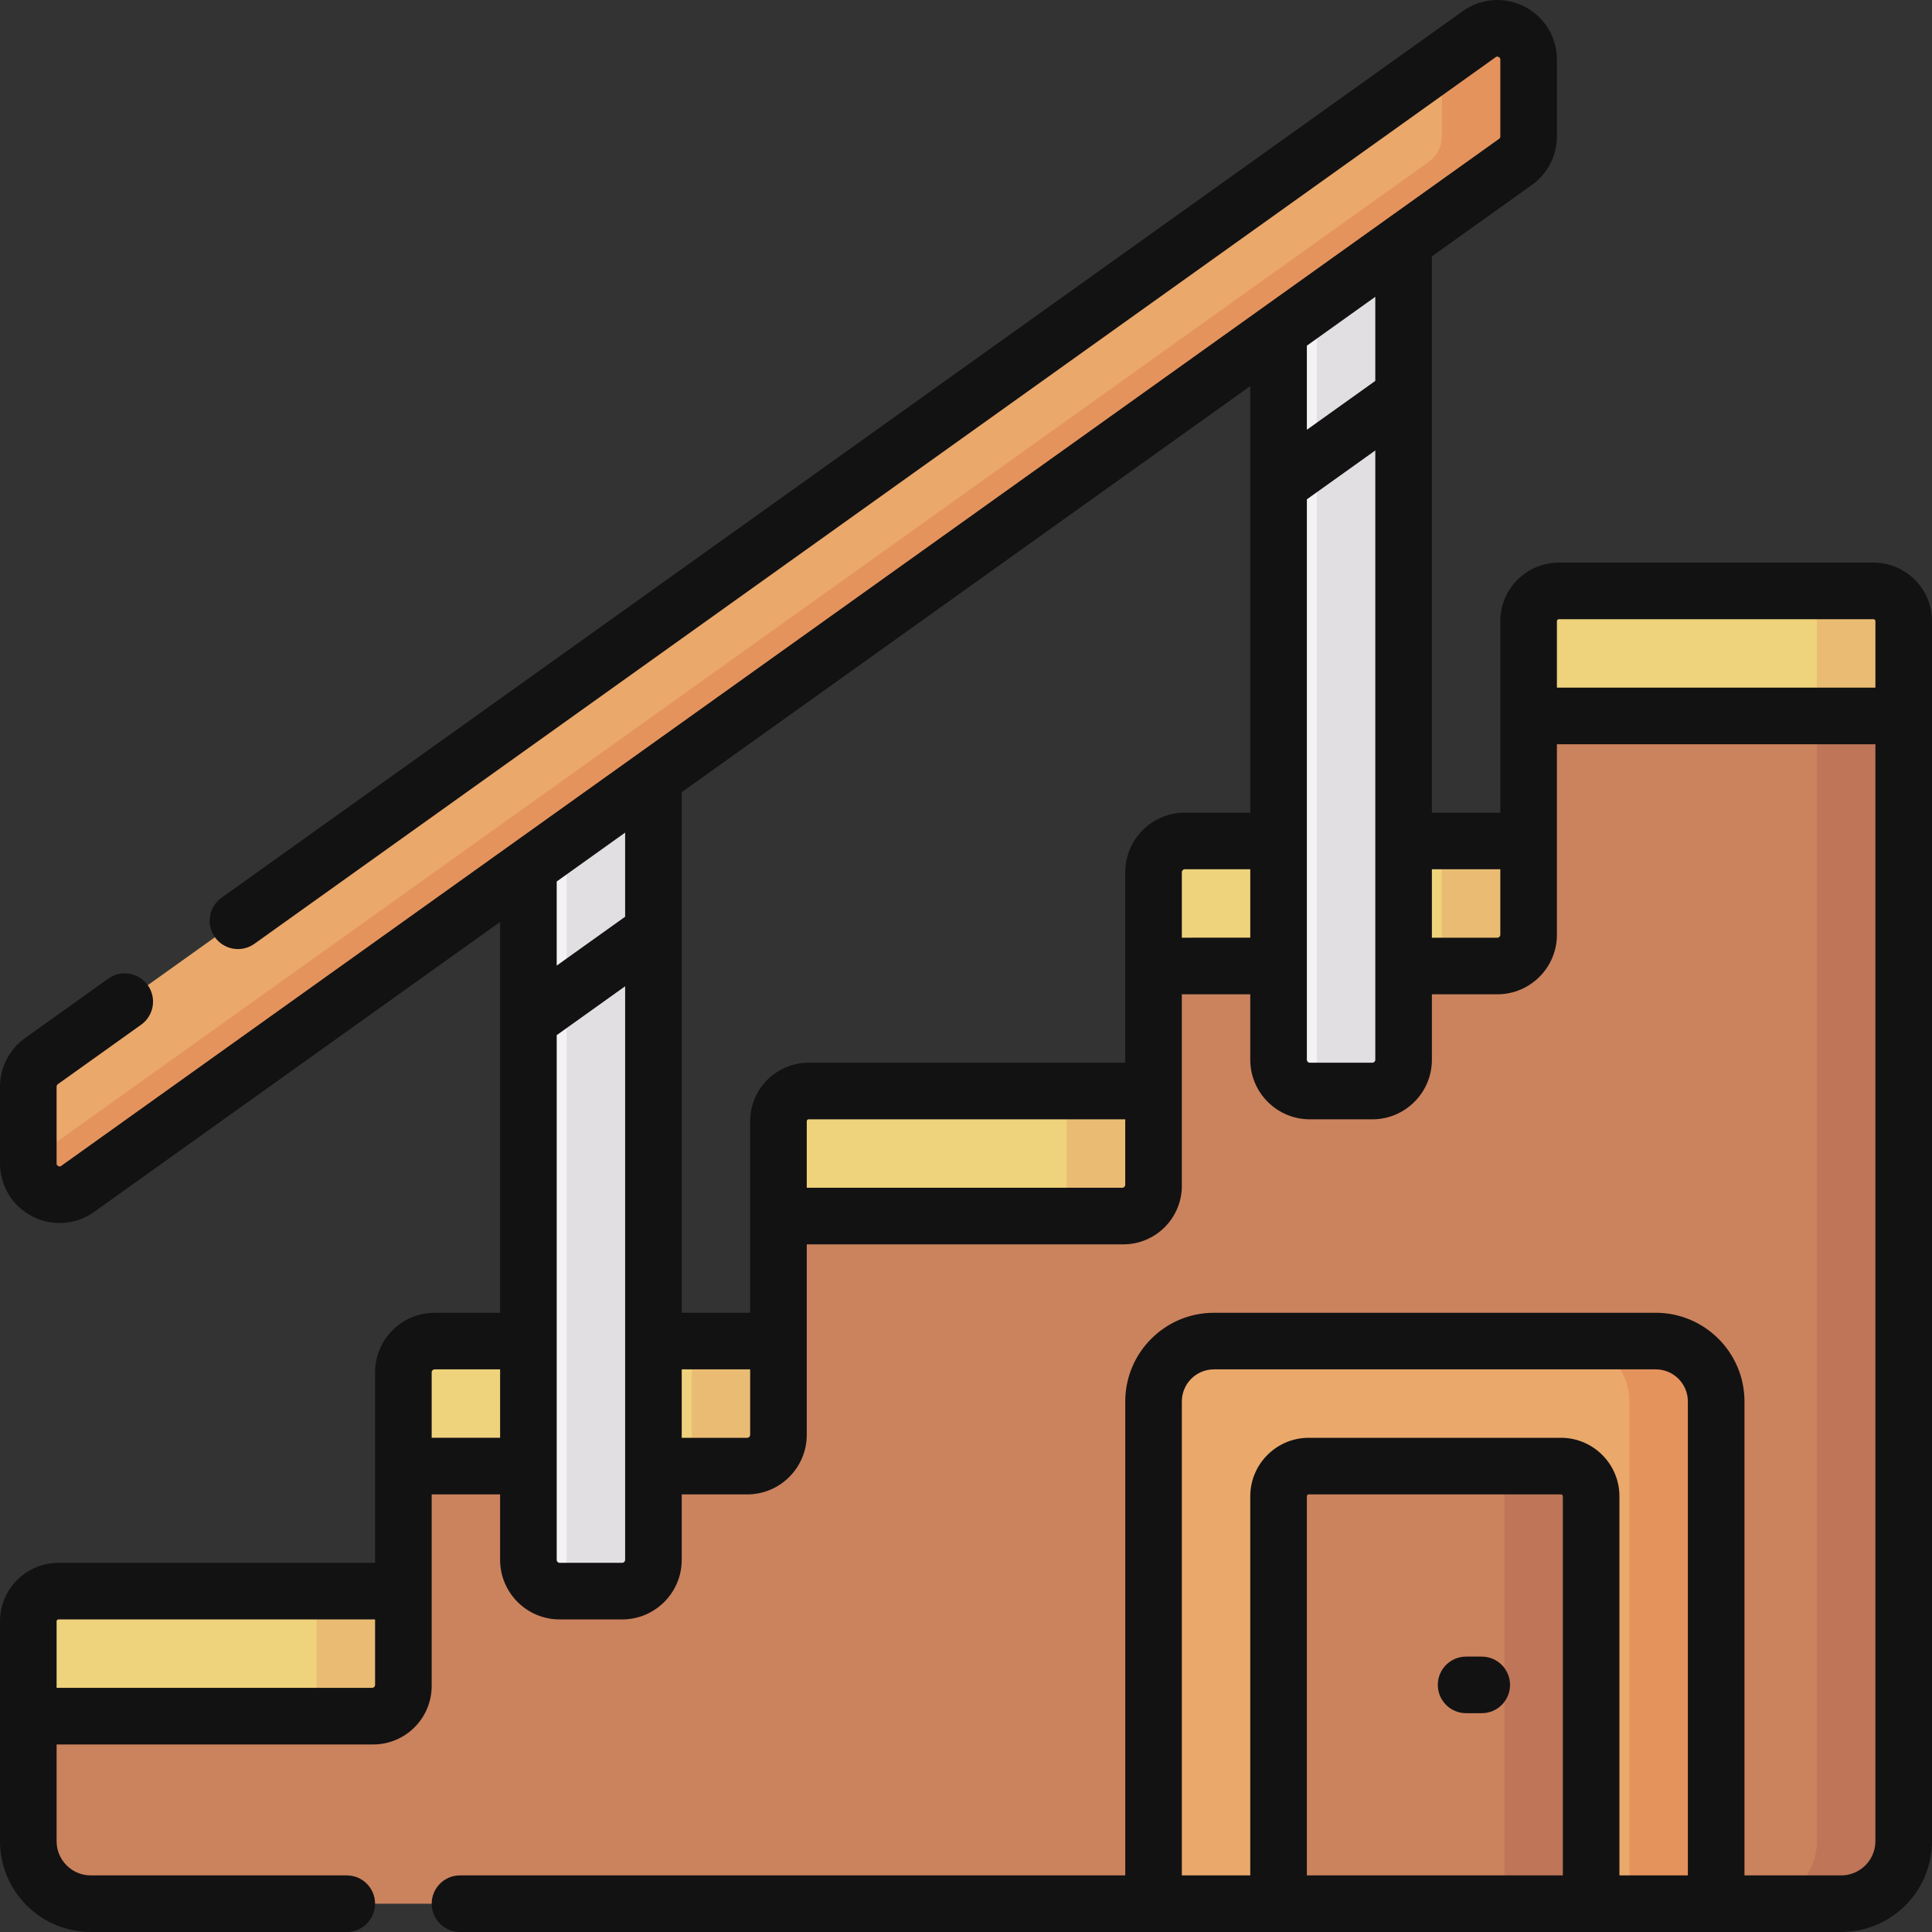 <svg id="Capa_1" enable-background="new 0 0 512 512" height="512" viewBox="0 0 512 512" width="512" xmlns="http://www.w3.org/2000/svg"><rect x="0" y="0" width="512" height="512" fill="#333333" stroke="none"/><g><g><path d="m106.9 385.531v57.983c0 4.575-3.709 8.283-8.283 8.283h-91.117v36.133c0 9.15 7.417 16.567 16.567 16.567h463.867c9.15 0 16.567-7.417 16.567-16.567v-301.2h-99.4v57.983c0 4.575-3.709 8.283-8.283 8.283h-91.118v57.983c0 4.575-3.709 8.283-8.283 8.283h-91.117v57.983c0 4.575-3.709 8.283-8.283 8.283h-91.117z" fill="#cb835d"/><path d="m481.5 189.731v298.2c0 9.15-7.417 16.567-16.567 16.567h23c9.15 0 16.567-7.417 16.567-16.567v-298.2z" fill="#be7558"/><g fill="#efd27c"><path d="m98.9 454.798h-91.4v-25.133c0-4.418 3.582-8 8-8h91.4v25.133c0 4.418-3.582 8-8 8z"/><path d="m297.7 322.264h-91.4v-25.133c0-4.418 3.582-8 8-8h91.4v25.133c0 4.419-3.582 8-8 8z"/><path d="m504.5 189.731h-99.4v-25.133c0-4.418 3.582-8 8-8h83.4c4.418 0 8 3.582 8 8z"/></g><g><path d="m305.7 504.498h149.1v-133.1c0-8.837-7.163-16-16-16h-117.1c-8.837 0-16 7.163-16 16z" fill="#eaa96a"/><path d="m338.833 504.498h82.833v-107.967c0-4.418-3.582-8-8-8h-66.833c-4.418 0-8 3.582-8 8z" fill="#cb835d"/><path d="m438.8 355.398h-23c8.837 0 16 7.164 16 16v133.1h23v-133.1c0-8.837-7.163-16-16-16z" fill="#e5935d"/><path d="m413.667 388.531h-23c4.418 0 8 3.582 8 8v107.967h23v-107.967c0-4.418-3.582-8-8-8z" fill="#be7558"/></g><path d="m496.5 156.598h-23c4.418 0 8 3.581 8 8v25.133h23v-25.133c0-4.419-3.582-8-8-8z" fill="#eabc73"/><path d="m282.7 289.131v25.133c0 4.419-3.582 8-8 8h23c4.418 0 8-3.581 8-8v-25.133z" fill="#eabc73"/><path d="m198.3 388.531h-91.4v-25.133c0-4.418 3.582-8 8-8h91.4v25.133c0 4.418-3.582 8-8 8z" fill="#efd27c"/><path d="m183.3 355.398v25.133c0 4.418-3.582 8-8 8h23c4.418 0 8-3.582 8-8v-25.133z" fill="#eabc73"/><path d="m397.1 255.998h-91.4v-25.133c0-4.418 3.582-8 8-8h91.4v25.133c0 4.418-3.582 8-8 8z" fill="#efd27c"/><path d="m382.1 222.864v25.133c0 4.418-3.582 8-8 8h23c4.418 0 8-3.582 8-8v-25.133z" fill="#eabc73"/><path d="m83.9 421.664v25.133c0 4.418-3.582 8-8 8h23c4.418 0 8-3.582 8-8v-25.133z" fill="#eabc73"/><path d="m371.967 56.998v223.85c0 4.575-3.709 8.283-8.283 8.283h-16.567c-4.575 0-8.283-3.708-8.283-8.283v-201.582z" fill="#f4f2f4"/><path d="m348.967 72.456v208.392c0 3.434-2.09 6.379-5.067 7.635.989.417 2.076.648 3.217.648h16.567c4.575 0 8.284-3.708 8.284-8.283v-223.85z" fill="#e2dfe2"/><path d="m173.167 189.531v223.85c0 4.575-3.708 8.283-8.283 8.283h-16.567c-4.575 0-8.283-3.709-8.283-8.283v-201.581z" fill="#f4f2f4"/><path d="m150.167 204.989v208.392c0 3.434-2.09 6.379-5.067 7.635.989.417 2.076.648 3.217.648h16.567c4.575 0 8.283-3.708 8.283-8.283v-223.85z" fill="#e2dfe2"/><path d="m392.002 9.055-381.033 272.167c-2.177 1.555-3.469 4.065-3.469 6.74v20.358c0 6.737 7.615 10.656 13.098 6.74l381.033-272.166c2.177-1.555 3.469-4.065 3.469-6.74v-20.358c0-6.738-7.615-10.657-13.098-6.741z" fill="#eaa96a"/><path d="m392.002 9.055-9.902 7.073v20.026c0 2.675-1.292 5.186-3.469 6.74l-371.131 265.094v.333c0 6.737 7.616 10.657 13.098 6.74l381.033-272.167c2.177-1.555 3.469-4.065 3.469-6.74v-20.358c0-6.738-7.615-10.657-13.098-6.741z" fill="#e5935d"/></g><g fill="#131213"><path d="m496.5 149.097h-83.4c-8.547 0-15.5 6.953-15.5 15.5v25.134 25.634h-18.133v-147.422l26.523-18.945c4.139-2.956 6.609-7.758 6.609-12.844v-20.358c0-5.939-3.28-11.316-8.562-14.034-5.278-2.717-11.561-2.262-16.395 1.191l-328.944 234.959c-3.37 2.408-4.151 7.092-1.743 10.463 2.407 3.371 7.091 4.149 10.462 1.744l328.944-234.961c.125-.089.387-.277.814-.059.425.219.425.541.425.696v20.358c0 .252-.122.49-.328.638l-381.034 272.168c-.126.088-.389.276-.814.059-.424-.219-.424-.542-.424-.697v-20.358c0-.253.123-.492.328-.638l22.089-15.777c3.37-2.408 4.151-7.092 1.744-10.463-2.407-3.369-7.091-4.153-10.463-1.744l-22.09 15.779c-4.137 2.957-6.608 7.758-6.608 12.843v20.358c0 5.939 3.28 11.316 8.561 14.034 2.288 1.178 4.765 1.759 7.231 1.759 3.223 0 6.427-.994 9.165-2.95l107.576-76.84v103.575h-17.35c-8.703 0-15.783 7.08-15.783 15.783v24.85 25.634h-83.9c-8.547 0-15.5 6.953-15.5 15.5v25.133 33.134c0 13.27 10.796 24.066 24.066 24.066h67.834c4.143 0 7.5-3.357 7.5-7.5s-3.357-7.5-7.5-7.5h-67.834c-4.999 0-9.066-4.067-9.066-9.066v-25.634h83.617.283c8.547 0 15.5-6.953 15.5-15.5v-.283-24.85-25.634h18.133v17.35c0 8.703 7.08 15.784 15.783 15.784h16.566c8.703 0 15.784-7.081 15.784-15.784v-17.35h17.35c8.703 0 15.783-7.08 15.783-15.783v-24.85-25.634h83.617.283c8.547 0 15.5-6.953 15.5-15.5v-.283-24.851-25.633h18.133v17.35c0 8.703 7.081 15.783 15.784 15.783h16.566c8.703 0 15.783-7.08 15.783-15.783v-17.35h17.35c8.703 0 15.783-7.08 15.783-15.783v-24.85-25.634h84.402v290.7c0 4.999-4.067 9.066-9.066 9.066h-25.634v-125.6c0-12.958-10.542-23.5-23.5-23.5h-117.1c-12.958 0-23.5 10.542-23.5 23.5v125.6h-176.3c-4.143 0-7.5 3.357-7.5 7.5s3.357 7.5 7.5 7.5h183.8 33.133 82.834 33.133 33.134c13.271 0 24.066-10.796 24.066-24.066v-298.2-25.134c0-8.547-6.953-15.5-15.5-15.5zm-150.167 347.901v-100.467c0-.275.225-.5.5-.5h66.834c.275 0 .5.225.5.5v100.467zm82.834 0v-100.467c0-8.547-6.953-15.5-15.5-15.5h-66.834c-8.547 0-15.5 6.953-15.5 15.5v100.467h-18.133v-125.6c0-4.686 3.814-8.5 8.5-8.5h117.1c4.686 0 8.5 3.814 8.5 8.5v125.6zm-64.7-396.055-18.134 12.952v-22.285l18.134-12.953zm-66.267 130.205v24.85 25.633h-83.9c-8.547 0-15.5 6.953-15.5 15.5v25.134 25.634h-18.133v-137.956l150.666-107.618v113.041h-17.35c-8.703-.001-15.783 7.079-15.783 15.782zm-132.533-10.491v22.286l-18.134 12.953v-22.286zm-150.667 226.641v-17.633c0-.275.225-.5.5-.5h83.9v17.35c0 .432-.352.783-.783.783zm99.4-66.267v-17.35c0-.432.352-.783.783-.783h17.35v18.133zm51.267 32.35c0 .433-.352.784-.784.784h-16.566c-.432 0-.783-.352-.783-.784v-139.052l18.134-12.953v152.005zm33.133-33.133c0 .432-.352.783-.783.783h-17.35v-18.133h18.133zm15-65.484v-17.634c0-.275.225-.5.5-.5h83.9v17.351c0 .432-.352.783-.783.783zm99.4-66.266v-17.35c0-.432.352-.783.783-.783h17.35v18.133zm51.267 32.349c0 .432-.352.783-.783.783h-16.566c-.433 0-.784-.352-.784-.783v-24.83c0-.007.001-.013.001-.019s-.001-.013-.001-.019v-123.65l18.134-12.952v161.47zm33.133-33.132c0 .432-.352.783-.783.783h-17.35v-18.133h18.133zm15-65.484v-17.634c0-.275.225-.5.5-.5h83.4c.275 0 .5.225.5.5v17.634z"/><path d="m392.675 439.014h-4.142c-4.143 0-7.5 3.357-7.5 7.5s3.357 7.5 7.5 7.5h4.142c4.143 0 7.5-3.357 7.5-7.5 0-4.142-3.358-7.5-7.5-7.5z"/></g></g></svg>
